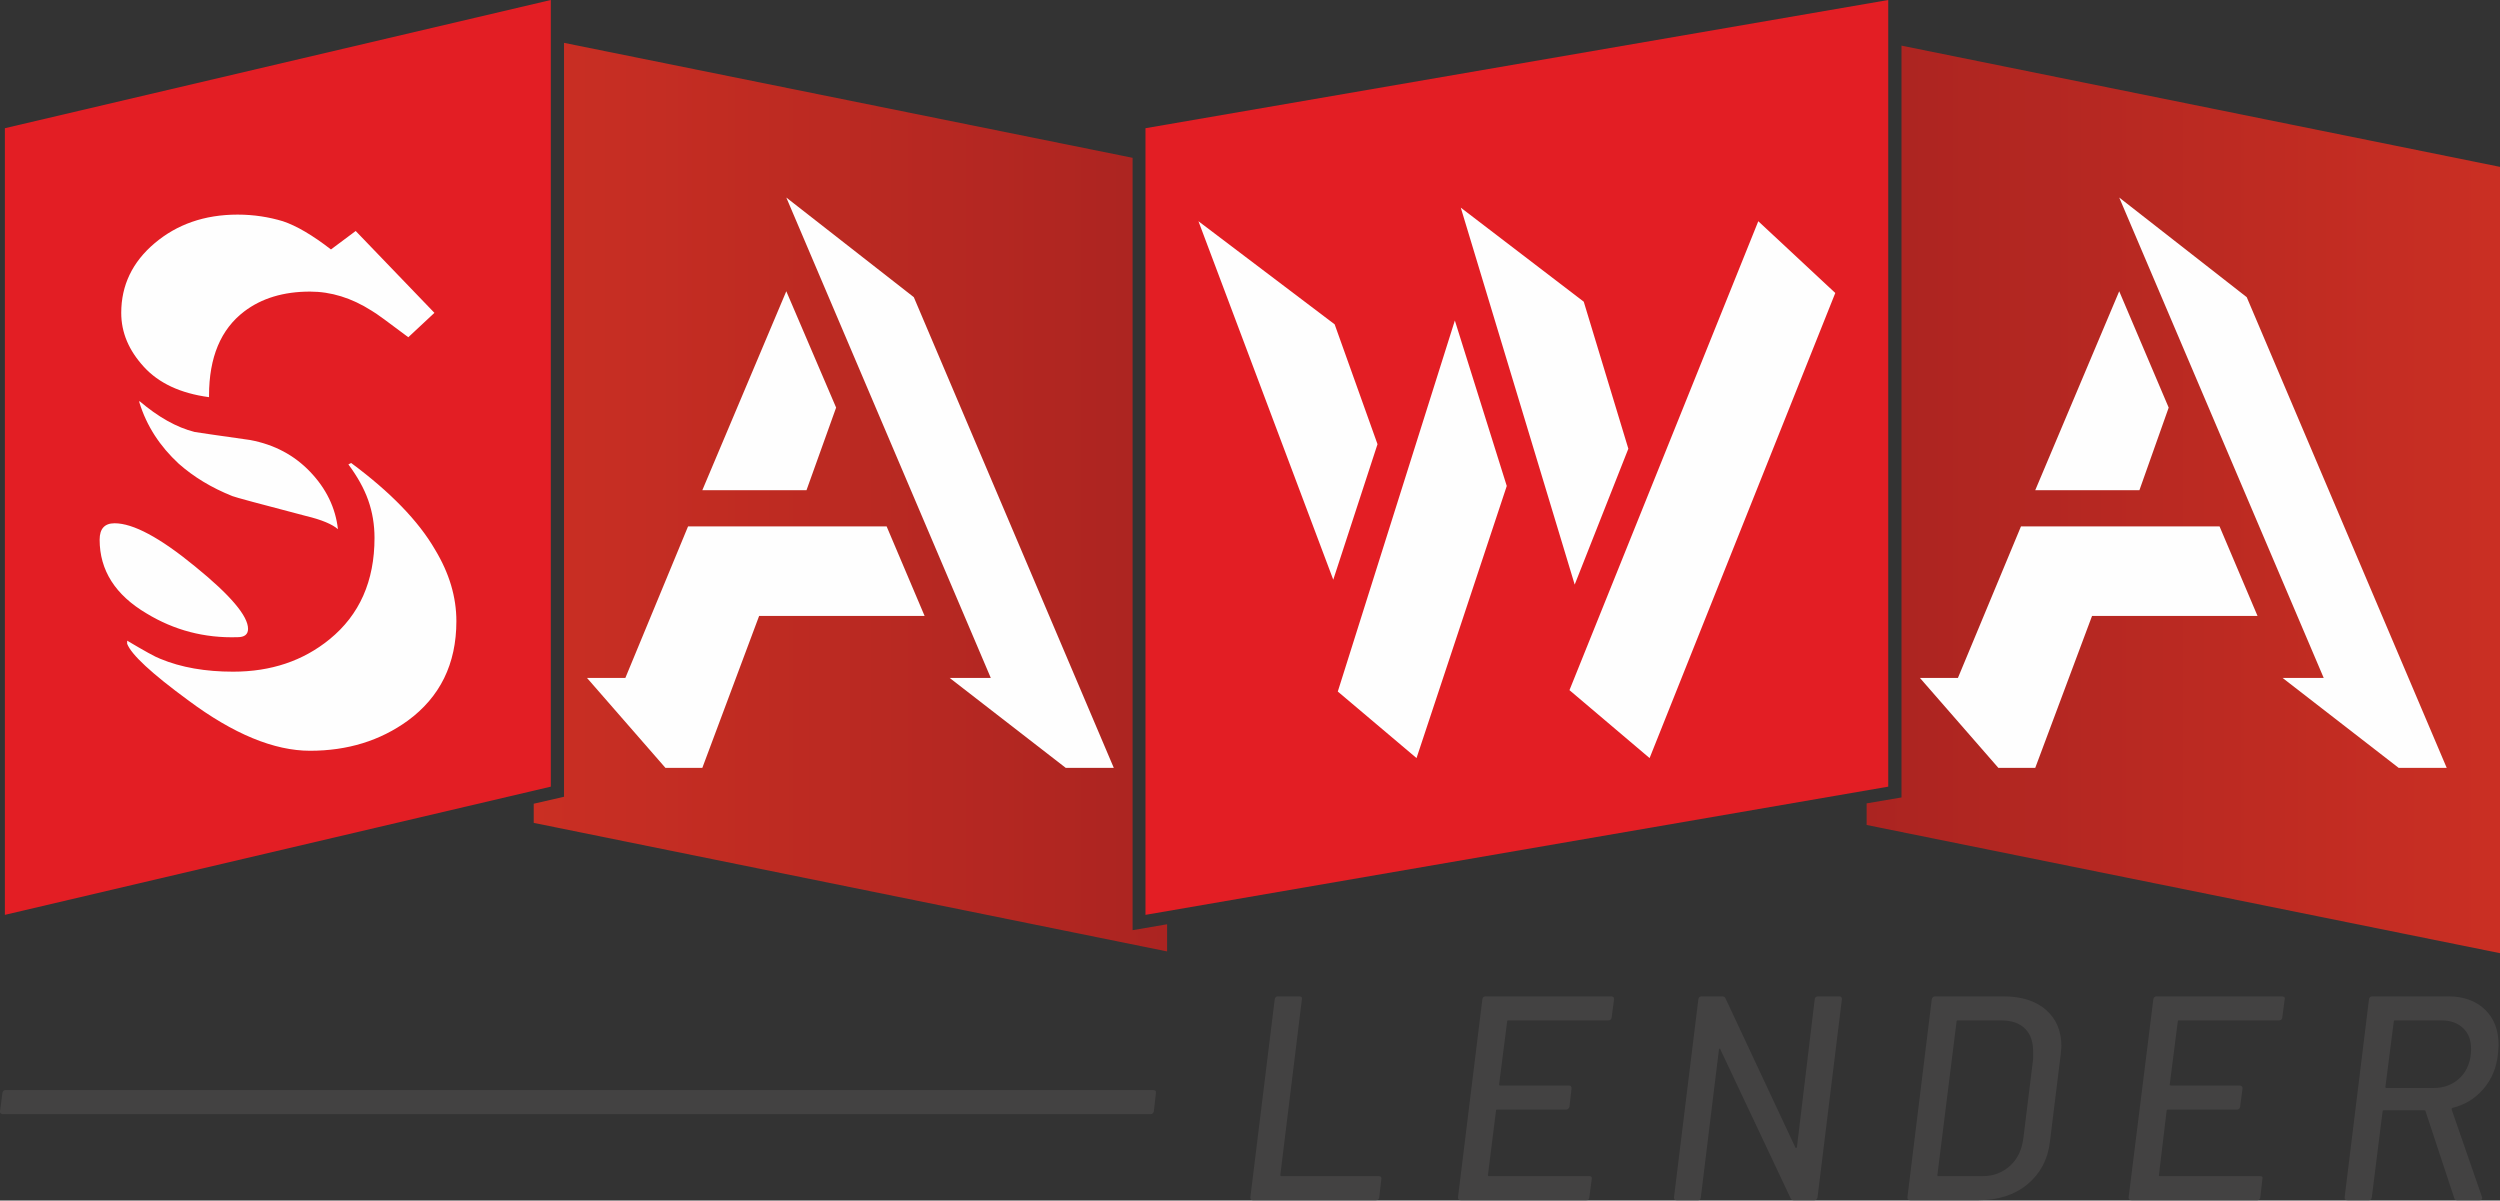 <?xml version="1.0" encoding="UTF-8"?>
<!DOCTYPE svg PUBLIC "-//W3C//DTD SVG 1.1//EN" "http://www.w3.org/Graphics/SVG/1.1/DTD/svg11.dtd">
<!-- Creator: CorelDRAW X8 -->
<svg xmlns="http://www.w3.org/2000/svg" xml:space="preserve" version="1.1" style="shape-rendering:geometricPrecision; text-rendering:geometricPrecision; image-rendering:optimizeQuality; fill-rule:evenodd; clip-rule:evenodd"
viewBox="0 0 7176 3446"
 xmlns:xlink="http://www.w3.org/1999/xlink">
 <rect x="0" y="0" width="7176" height="3446" fill="#333333" stroke="none"/>
 <defs>
  <style type="text/css">
   <![CDATA[
    .fil3 {fill:#E31E24}
    .fil0 {fill:#E31E24}
    .fil4 {fill:#FEFEFE;fill-rule:nonzero}
    .fil5 {fill:#434242;fill-rule:nonzero}
    .fil2 {fill:url(#id0)}
    .fil1 {fill:url(#id1)}
   ]]>
  </style>
  <linearGradient id="id0" gradientUnits="userSpaceOnUse" x1="7175.72" y1="1433.51" x2="5357.53" y2="1433.51">
   <stop offset="0" style="stop-opacity:1; stop-color:#CA2F23"/>
   <stop offset="1" style="stop-opacity:1; stop-color:#AB2421"/>
  </linearGradient>
  <linearGradient id="id1" gradientUnits="userSpaceOnUse" xlink:href="#id0" x1="1531.71" y1="1426.7" x2="3349.9" y2="1426.7">
  </linearGradient>
 </defs>
 <g id="Warstwa_x0020_1">
  <g id="_2929723330384">
   <g>
    <polygon class="fil0" points="1581,0 14,368 14,2626 1581,2258 "/>
    <polygon class="fil1" points="1619,123 3251,453 3251,2670 3350,2653 3350,2731 1532,2362 1532,2307 1619,2287 "/>
    <polygon class="fil2" points="5458,131 7176,479 7176,2736 5358,2368 5358,2306 5458,2289 "/>
    <polygon class="fil3" points="5420,0 3288,368 3288,2626 5420,2258 "/>
    <path class="fil4" d="M1247 898l-75 70c-56,-42 -91,-68 -105,-76 -58,-37 -117,-55 -177,-55 -76,0 -139,19 -189,57 -67,51 -101,131 -101,242l0 4c-82,-11 -144,-40 -187,-87 -43,-47 -65,-98 -65,-155 0,-79 32,-146 96,-200 64,-54 143,-82 238,-82 47,0 90,7 130,19 39,13 85,40 138,81l71 -53 226 235zm-847 253c54,46 107,76 159,89 13,2 66,10 159,23 69,13 126,43 172,91 46,48 73,103 80,165 -16,-14 -46,-27 -92,-38 -134,-35 -204,-54 -211,-57 -60,-24 -111,-55 -154,-93 -54,-50 -92,-108 -113,-176l0 -4zm608 178c112,83 193,166 241,249 41,68 61,136 61,205 0,123 -47,218 -140,286 -79,57 -172,86 -280,86 -103,0 -220,-48 -350,-145 -105,-77 -163,-131 -175,-162l0 -9c49,29 81,47 95,52 60,25 130,37 209,37 109,0 201,-31 277,-93 86,-70 129,-167 129,-291 0,-38 -6,-74 -18,-108 -12,-34 -31,-68 -57,-103l8 -4zm-722 220c0,-31 14,-47 43,-47 53,0 130,41 231,124 101,82 152,142 152,179 0,16 -10,24 -30,24 -95,3 -182,-20 -261,-68 -90,-53 -135,-124 -135,-212z"/>
    <path class="fil4" d="M2623 853l574 1351 -138 0 -333 -258 118 0 -587 -1379 366 286zm-223 317l-85 237 -299 0 241 -571 143 334zm254 598l-475 0 -163 436 -106 0 -225 -258 110 0 180 -435 570 0 109 257z"/>
    <path class="fil4" d="M3831 931l123 344 -127 389 -387 -1029 391 296zm494 464l-259 781 -226 -191 336 -1065 149 475zm221 -529l128 422 -154 390 -327 -1082 353 270zm722 -25l-533 1335 -230 -195 542 -1346 221 206z"/>
    <path class="fil4" d="M6449 853l574 1351 -138 0 -333 -258 118 0 -587 -1379 366 286zm-224 317l-84 237 -299 0 241 -571 142 334zm255 598l-475 0 -163 436 -106 0 -225 -258 109 0 181 -435 570 0 109 257z"/>
   </g>
   <path class="fil5" d="M6874 2929c-2,0 -3,1 -3,4l-24 187c0,2 1,3 3,3l135 0c31,0 57,-10 78,-31 20,-21 30,-48 30,-81 0,-25 -7,-45 -23,-60 -15,-14 -35,-22 -61,-22l-135 0zm179 516c-4,0 -7,-1 -8,-5l-83 -251c0,-1 -1,-2 -3,-2l-117 0c-2,0 -3,1 -3,3l-31 247c0,2 -1,4 -3,6 -1,2 -3,2 -6,2l-61 0c-6,0 -8,-2 -8,-8l70 -569c1,-5 4,-8 9,-8l219 0c44,0 79,13 105,38 26,25 39,59 39,102 0,5 -1,14 -2,26 -4,39 -18,72 -41,99 -24,28 -53,46 -89,55 -2,1 -3,2 -3,4l87 251 1 4c0,4 -3,6 -8,6l-64 0zm-502 -524c-1,5 -4,8 -9,8l-288 0c-2,0 -3,1 -3,4l-23 180c0,2 2,3 4,3l197 0c5,0 8,3 8,8l-7 53c-1,5 -4,8 -9,8l-198 0c-3,0 -4,1 -4,4l-22 184c0,2 0,3 2,3l289 0c5,0 8,3 6,8l-6 53c0,2 -1,4 -3,6 -1,2 -4,2 -6,2l-361 0c-5,0 -8,-2 -8,-8l71 -569c1,-5 4,-8 9,-8l361 0c2,0 4,1 6,2 1,2 2,4 1,6l-7 53zm-990 452c0,2 1,3 3,3l127 0c31,0 57,-10 79,-30 21,-19 34,-46 38,-80l28 -227c0,-5 0,-11 0,-19 0,-29 -7,-51 -23,-67 -16,-16 -39,-24 -68,-24l-126 0c-2,0 -3,1 -3,4l-55 440zm-78 72c-5,0 -8,-2 -8,-8l70 -569c1,-5 5,-8 10,-8l196 0c51,0 92,13 121,38 30,26 45,61 45,105 0,5 -1,13 -2,24l-31 251c-6,51 -28,91 -65,122 -37,30 -83,45 -140,45l-196 0zm-274 -577c0,-2 1,-4 3,-6 2,-1 4,-2 6,-2l62 0c5,0 7,3 7,8l-70 569c-1,6 -4,8 -9,8l-60 0c-3,0 -6,-1 -8,-5l-202 -428c0,-2 -1,-2 -2,-2 -1,0 -2,1 -2,3l-52 424c0,2 -1,4 -2,6 -2,2 -4,2 -6,2l-62 0c-5,0 -7,-2 -7,-8l70 -569c1,-5 4,-8 9,-8l60 0c4,0 7,2 9,6l200 427c1,2 2,3 3,2 1,0 2,-1 2,-3l51 -424zm-583 53c-1,5 -4,8 -9,8l-288 0c-2,0 -3,1 -3,4l-23 180c0,2 1,3 3,3l198 0c5,0 7,3 7,8l-6 53c-2,5 -5,8 -10,8l-198 0c-2,0 -3,1 -3,4l-23 184c0,2 1,3 3,3l288 0c6,0 8,3 7,8l-7 53c0,2 -1,4 -2,6 -2,2 -4,2 -7,2l-360 0c-5,0 -8,-2 -8,-8l70 -569c1,-5 4,-8 9,-8l361 0c3,0 5,1 6,2 2,2 2,4 2,6l-7 53zm-1030 524c-5,0 -7,-2 -7,-8l70 -569c1,-5 4,-8 9,-8l62 0c3,0 4,1 6,2 1,2 2,4 1,6l-62 505c0,2 1,3 3,3l280 0c5,0 8,3 7,8l-6 53c-1,6 -4,8 -10,8l-353 0z"/>
   <path class="fil5" d="M3312 3190c-2,5 -4,8 -9,8 -103,0 -3193,0 -3296,0 -2,0 -4,-1 -6,-3 -1,-1 -1,-3 -1,-5l7 -53c1,-5 4,-8 8,-8 103,0 3193,0 3296,0 2,0 4,1 6,2 1,2 1,4 1,6l-6 53z"/>
  </g>
 </g>
</svg>
